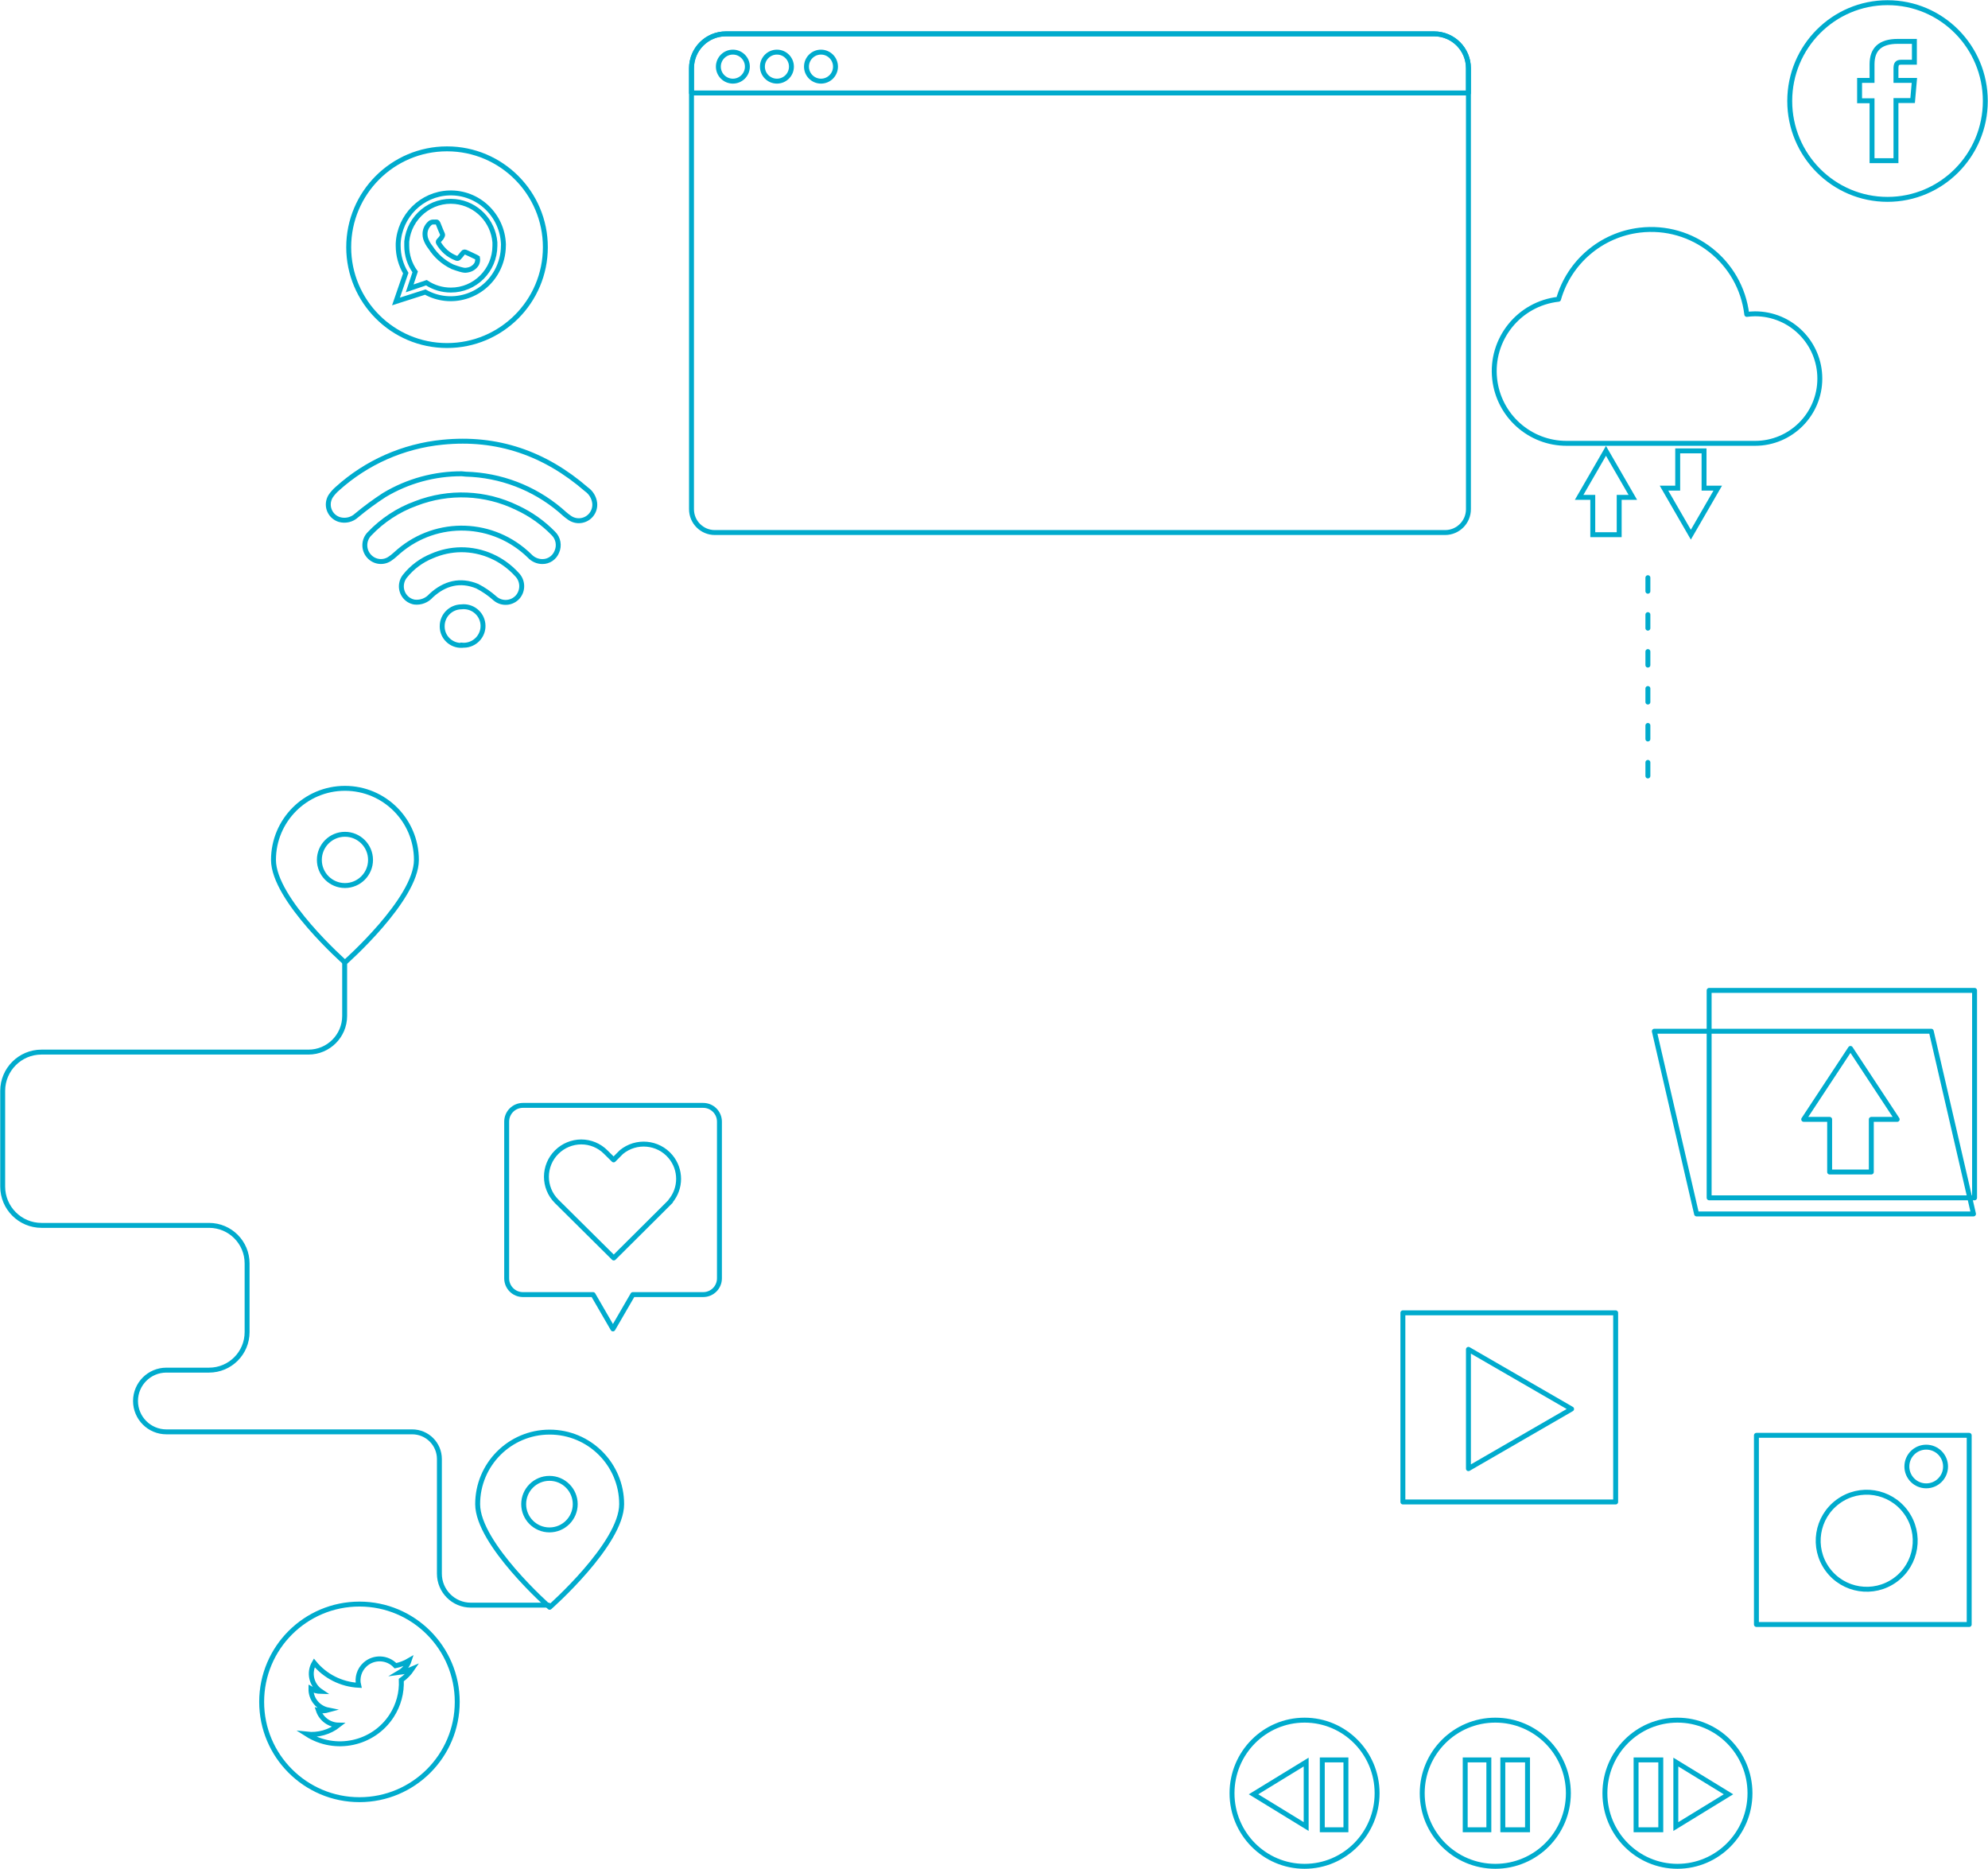 <svg width="1850" height="1739" xmlns="http://www.w3.org/2000/svg" xmlns:xlink="http://www.w3.org/1999/xlink" xml:space="preserve" overflow="hidden"><g transform="translate(-1240 -375)"><path d="M1656 696.5 1656 696.5C1605.47 696.5 1564.5 655.534 1564.5 605L1564.5 605C1564.5 554.466 1605.47 513.5 1656 513.5L1656 513.5C1706.53 513.5 1747.5 554.466 1747.5 605L1747.5 605C1747.5 655.534 1706.53 696.5 1656 696.5Z" stroke="#00ABCD" stroke-width="4.583" stroke-miterlimit="8" fill="none" fill-rule="evenodd"/><path d="M1708.5 602.465C1707.61 575.092 1684.96 553.63 1657.9 554.527 1632.43 555.372 1611.85 575.807 1610.54 601.545 1610.54 602.281 1610.54 602.97 1610.54 603.705 1610.55 612.669 1612.98 621.461 1617.59 629.12L1608.5 655.5 1635.76 646.768C1659.47 659.993 1689.29 651.272 1702.36 627.289 1706.3 620.063 1708.39 611.957 1708.45 603.705 1708.49 603.293 1708.51 602.878 1708.5 602.465ZM1659.52 644.884C1651.45 644.896 1643.55 642.515 1636.8 638.036L1621.22 643.321 1626.35 627.971C1621.24 620.938 1618.49 612.435 1618.5 603.705 1618.43 602.373 1618.43 601.039 1618.5 599.707 1620.83 576.808 1641.08 560.16 1663.72 562.525 1683.42 564.583 1698.88 580.525 1700.55 600.488 1700.55 601.545 1700.55 602.602 1700.55 603.705 1700.45 626.531 1682.09 644.96 1659.52 644.884Z" stroke="#00ABCD" stroke-width="4.583" stroke-miterlimit="8" fill="none" fill-rule="evenodd"/><path d="M1681.76 613.567C1680.53 612.981 1674.63 610.093 1673.54 609.732 1672.45 609.371 1671.64 609.146 1670.82 610.319 1670 611.492 1667.69 614.154 1667.01 614.831 1666.33 615.507 1665.64 615.733 1664.42 615.147 1660.87 613.775 1657.6 611.789 1654.75 609.281 1652.13 606.889 1649.88 604.121 1648.08 601.07 1647.4 599.896 1648.08 599.265 1648.62 598.678 1649.17 598.092 1649.8 597.28 1650.44 596.603L1650.85 596.016C1651.14 595.572 1651.4 595.104 1651.62 594.618 1651.96 593.969 1651.96 593.191 1651.62 592.542 1651.3 591.956 1648.89 586.136 1647.89 583.519 1646.9 580.902 1645.9 581.579 1645.17 581.579 1644.45 581.579 1643.72 581.579 1642.9 581.579 1641.67 581.619 1640.5 582.157 1639.68 583.068 1636.95 585.631 1635.43 589.218 1635.5 592.949 1635.51 594.308 1635.71 595.658 1636.09 596.964 1637.11 599.946 1638.64 602.725 1640.63 605.175 1645.62 612.983 1652.71 619.237 1661.1 623.223 1673.36 627.734 1673.36 626.336 1675.54 626.155 1678.93 625.539 1681.89 623.478 1683.62 620.515 1684.44 618.755 1684.7 616.785 1684.35 614.876 1683.76 614.47 1682.94 614.154 1681.76 613.567Z" stroke="#00ABCD" stroke-width="4.583" stroke-miterlimit="8" fill="none" fill-rule="evenodd"/><path d="M2996.5 560.5 2996.5 560.5C2946.24 560.5 2905.5 519.534 2905.5 469L2905.5 469C2905.5 418.466 2946.24 377.5 2996.5 377.5L2996.5 377.5C3046.76 377.5 3087.5 418.466 3087.5 469L3087.5 469C3087.5 519.534 3046.76 560.5 2996.5 560.5Z" stroke="#00ABCD" stroke-width="4.583" stroke-miterlimit="8" fill="none" fill-rule="evenodd"/><path d="M2982.09 524.5 3004.35 524.5 3004.35 468.542 3019.86 468.542 3021.5 449.798 3004.35 449.798 3004.35 439.073C3004.35 434.49 3005.22 432.886 3009.46 432.886L3021.5 432.886 3021.5 413.5 3006.08 413.5C2989.57 413.5 2982.09 420.833 2982.09 434.857L2982.09 449.798 2970.5 449.798 2970.5 468.771 2982.09 468.771Z" stroke="#00ABCD" stroke-width="4.583" stroke-miterlimit="8" fill="none" fill-rule="evenodd"/><path d="M1574.5 2049.5 1574.5 2049.5C1524.24 2049.5 1483.5 2008.76 1483.5 1958.5L1483.5 1958.5C1483.5 1908.24 1524.24 1867.5 1574.5 1867.5L1574.5 1867.5C1624.76 1867.5 1665.5 1908.24 1665.5 1958.5L1665.5 1958.5C1665.5 2008.76 1624.76 2049.5 1574.5 2049.5Z" stroke="#00ABCD" stroke-width="4.583" stroke-miterlimit="8" fill="none" fill-rule="evenodd"/><path d="M1525.5 1988.52C1552.06 2005.42 1587.42 1997.77 1604.46 1971.44 1610.86 1961.55 1614 1949.94 1613.45 1938.2 1617.39 1935.4 1620.79 1931.91 1623.5 1927.92 1619.81 1929.51 1615.92 1930.56 1611.93 1931.06 1616.14 1928.56 1619.29 1924.63 1620.79 1920 1616.84 1922.32 1612.53 1923.96 1608.03 1924.87 1600.48 1916.81 1587.76 1916.33 1579.62 1923.82 1574.3 1928.72 1572.05 1936.07 1573.74 1943.07 1557.61 1942.24 1542.6 1934.67 1532.43 1922.23 1527.08 1931.3 1529.75 1942.93 1538.54 1948.8 1535.32 1948.73 1532.16 1947.87 1529.36 1946.3 1529.21 1955.89 1535.99 1964.21 1545.47 1966.09 1542.48 1966.92 1539.33 1967.04 1536.29 1966.46 1539 1974.48 1546.52 1979.95 1555.06 1980.11 1546.72 1986.67 1536.09 1989.7 1525.5 1988.52Z" stroke="#00ABCD" stroke-width="4.583" stroke-miterlimit="8" fill="none" fill-rule="evenodd"/><path d="M1669.67 815.818C1644.31 815.707 1619.4 822.542 1597.65 835.582 1588.68 841.398 1580.06 847.738 1571.84 854.57 1567.56 858.559 1561.49 860.014 1555.86 858.404 1548.12 856.028 1543.77 847.831 1546.15 840.096 1546.5 838.963 1546.98 837.876 1547.59 836.86 1549.37 834.192 1551.51 831.781 1553.94 829.694 1581.05 805.199 1615.31 790.048 1651.68 786.468 1702.78 781.31 1747.17 796.875 1785.72 830.287 1789.92 833.211 1792.71 837.765 1793.39 842.839 1794.38 850.998 1788.55 858.41 1780.39 859.393 1776.59 859.851 1772.76 858.826 1769.69 856.533 1766.67 854.479 1764.03 851.968 1761.19 849.503 1736.59 828.785 1705.67 817.037 1673.51 816.183Z" stroke="#00ABCD" stroke-width="4.583" stroke-miterlimit="8" fill="none" fill-rule="evenodd"/><path d="M1744.63 897.498C1740.21 897.466 1735.99 895.614 1732.93 892.365 1699.41 859.47 1646.85 857.594 1611.13 888.018 1608.58 890.191 1606.13 892.642 1603.44 894.446 1597.15 899.205 1588.32 898.237 1583.18 892.226 1578.09 886.351 1578.31 877.487 1583.68 871.878 1595.74 859.142 1610.55 849.422 1626.93 843.484 1657.59 831.596 1691.7 833.035 1721.28 847.461 1733.83 853.293 1745.24 861.376 1754.97 871.323 1759.5 875.764 1760.77 882.621 1758.16 888.434 1755.92 893.999 1750.55 897.599 1744.63 897.498Z" stroke="#00ABCD" stroke-width="4.583" stroke-miterlimit="8" fill="none" fill-rule="evenodd"/><path d="M1668.91 886.501C1688.72 886.384 1707.66 894.772 1721.1 909.612 1726.71 915.301 1726.99 924.472 1721.73 930.505 1716.21 936.586 1706.98 937.195 1700.74 931.891 1695.7 927.37 1690.13 923.518 1684.14 920.428 1668.32 913.911 1653.9 917.562 1641.34 929.072 1637.43 933.588 1631.61 935.882 1625.74 935.219 1617.78 933.888 1612.39 926.233 1613.7 918.122 1614.1 915.619 1615.12 913.262 1616.67 911.276 1623.4 902.813 1632.16 896.268 1642.11 892.279 1650.58 888.587 1659.69 886.624 1668.91 886.501Z" stroke="#00ABCD" stroke-width="4.583" stroke-miterlimit="8" fill="none" fill-rule="evenodd"/><path d="M1669.53 975.497C1659.78 975.696 1651.7 967.993 1651.5 958.291 1651.5 958.049 1651.5 957.808 1651.5 957.566 1651.5 947.768 1659.41 939.783 1669.26 939.636 1679.15 938.425 1688.15 945.411 1689.36 955.239 1690.58 965.067 1683.56 974.016 1673.67 975.227 1672.34 975.39 1671 975.405 1669.67 975.272Z" stroke="#00ABCD" stroke-width="4.583" stroke-miterlimit="8" fill="none" fill-rule="evenodd"/><path d="M1561 1108.5C1524.27 1108.5 1494.5 1138.32 1494.5 1175.1 1494.5 1211.88 1561 1270.5 1561 1270.5 1561 1270.5 1627.5 1211.88 1627.5 1175.1 1627.5 1138.32 1597.73 1108.5 1561 1108.5ZM1561 1198.94C1547.85 1198.94 1537.19 1188.26 1537.19 1175.1 1537.19 1161.93 1547.85 1151.26 1561 1151.26 1574.15 1151.26 1584.81 1161.93 1584.81 1175.1 1584.81 1188.26 1574.15 1198.94 1561 1198.94Z" stroke="#00ABCD" stroke-width="4.583" stroke-linecap="round" stroke-linejoin="round" stroke-miterlimit="10" fill="none" fill-rule="evenodd"/><path d="M1751.32 1707.5C1714.39 1707.6 1684.5 1737.57 1684.5 1774.51 1684.5 1811.52 1751.5 1870.5 1751.5 1870.5 1751.5 1870.5 1818.5 1811.52 1818.5 1774.51 1818.5 1737.5 1788.5 1707.5 1751.5 1707.5 1751.44 1707.5 1751.38 1707.5 1751.32 1707.5ZM1751.32 1798.49C1738.07 1798.49 1727.33 1787.75 1727.33 1774.51 1727.33 1761.26 1738.07 1750.52 1751.32 1750.52 1764.56 1750.52 1775.3 1761.26 1775.3 1774.51 1775.3 1787.75 1764.56 1798.49 1751.32 1798.49Z" stroke="#00ABCD" stroke-width="4.583" stroke-linecap="round" stroke-linejoin="round" stroke-miterlimit="10" fill="none" fill-rule="evenodd"/><path d="M1560.73 1270.5 1560.73 1320.26C1560.73 1338.84 1545.66 1353.91 1527.07 1353.91L1278.62 1353.91C1258.67 1353.91 1242.5 1370.07 1242.5 1390.02 1242.5 1390.03 1242.5 1390.05 1242.5 1390.06L1242.5 1478.99C1242.5 1498.95 1258.66 1515.13 1278.62 1515.15L1434.65 1515.15C1454.16 1515.2 1469.95 1531.03 1469.95 1550.53L1469.95 1614.45C1469.95 1633.99 1454.1 1649.83 1434.56 1649.83L1394.83 1649.83C1378.97 1649.83 1366.11 1662.68 1366.11 1678.54L1366.11 1678.54C1366.11 1694.4 1378.97 1707.26 1394.83 1707.26L1623.6 1707.26C1637.56 1707.26 1648.87 1718.55 1648.9 1732.5L1648.9 1839.24C1648.9 1855.4 1662 1868.5 1678.17 1868.5L1750.5 1868.5" stroke="#00ABCD" stroke-width="4.583" stroke-linecap="round" stroke-linejoin="round" stroke-miterlimit="10" fill="none" fill-rule="evenodd"/><path d="M2699.5 2043.5C2699.5 2081.06 2669.06 2111.5 2631.5 2111.5 2593.94 2111.5 2563.5 2081.06 2563.5 2043.5 2563.5 2005.94 2593.94 1975.5 2631.5 1975.5 2669.06 1975.5 2699.5 2005.94 2699.5 2043.5Z" stroke="#00ABCD" stroke-width="4.583" stroke-miterlimit="8" fill="none" fill-rule="evenodd"/><path d="M2603.5 2012.5 2625.5 2012.5 2625.5 2077.5 2603.5 2077.5Z" stroke="#00ABCD" stroke-width="4.583" stroke-miterlimit="8" fill="none" fill-rule="evenodd"/><path d="M2638.5 2012.5 2661.5 2012.5 2661.5 2077.5 2638.5 2077.5Z" stroke="#00ABCD" stroke-width="4.583" stroke-miterlimit="8" fill="none" fill-rule="evenodd"/><path d="M2868.5 2043.5C2868.5 2081.06 2838.28 2111.5 2801 2111.5 2763.72 2111.5 2733.5 2081.06 2733.5 2043.5 2733.5 2005.94 2763.72 1975.5 2801 1975.5 2838.28 1975.5 2868.5 2005.94 2868.5 2043.5Z" stroke="#00ABCD" stroke-width="4.583" stroke-miterlimit="8" fill="none" fill-rule="evenodd"/><path d="M2762.5 2012.5 2785.5 2012.5 2785.5 2077.5 2762.5 2077.5Z" stroke="#00ABCD" stroke-width="4.583" stroke-miterlimit="8" fill="none" fill-rule="evenodd"/><path d="M2848.5 2044.48 2799.5 2014.5 2799.5 2074.5 2848.5 2044.48Z" stroke="#00ABCD" stroke-width="4.583" stroke-miterlimit="8" fill="none" fill-rule="evenodd"/><path d="M2521.5 2043.5C2521.5 2081.06 2491.28 2111.5 2454 2111.5 2416.72 2111.5 2386.5 2081.06 2386.5 2043.5 2386.5 2005.94 2416.72 1975.5 2454 1975.5 2491.28 1975.5 2521.5 2005.94 2521.5 2043.5Z" stroke="#00ABCD" stroke-width="4.583" stroke-miterlimit="8" fill="none" fill-rule="evenodd"/><path d="M2492.5 2077.5 2470.5 2077.5 2470.5 2012.5 2492.5 2012.5Z" stroke="#00ABCD" stroke-width="4.583" stroke-miterlimit="8" fill="none" fill-rule="evenodd"/><path d="M2406.5 2044.48 2455.5 2014.5 2455.5 2074.5 2406.5 2044.48Z" stroke="#00ABCD" stroke-width="4.583" stroke-miterlimit="8" fill="none" fill-rule="evenodd"/><path d="M3057.39 1710.5C3065.74 1710.5 3072.5 1710.5 3072.5 1710.5L3072.5 1886.5C3072.5 1886.5 3065.74 1886.5 3057.39 1886.5L2889.61 1886.5C2881.26 1886.5 2874.5 1886.5 2874.5 1886.5L2874.5 1710.5C2874.5 1710.5 2881.26 1710.5 2889.61 1710.5Z" stroke="#00ABCD" stroke-width="4.583" stroke-linecap="round" stroke-linejoin="round" stroke-miterlimit="10" fill="none" fill-rule="evenodd"/><path d="M3013.62 1781.99C3028.3 1802.15 3023.86 1830.39 3003.71 1845.07 2983.55 1859.75 2955.31 1855.31 2940.63 1835.16 2925.95 1815 2930.38 1786.76 2950.54 1772.08 2970.7 1757.4 2998.94 1761.83 3013.62 1781.99Z" stroke="#00ABCD" stroke-width="4.583" stroke-miterlimit="8" fill="none" fill-rule="evenodd"/><path d="M3050.5 1739.55C3050.53 1729.6 3042.49 1721.53 3032.55 1721.5 3022.6 1721.47 3014.53 1729.51 3014.5 1739.45 3014.47 1749.4 3022.51 1757.48 3032.45 1757.5 3032.48 1757.5 3032.52 1757.5 3032.55 1757.5 3042.46 1757.5 3050.5 1749.46 3050.5 1739.55Z" stroke="#00ABCD" stroke-width="4.583" stroke-miterlimit="8" fill="none" fill-rule="evenodd"/><path d="M2728.39 1596.5C2736.74 1596.5 2743.5 1596.5 2743.5 1596.5L2743.5 1772.5C2743.5 1772.5 2736.74 1772.5 2728.39 1772.5L2560.61 1772.5C2552.26 1772.5 2545.5 1772.5 2545.5 1772.5L2545.5 1596.5C2545.5 1596.5 2552.26 1596.5 2560.61 1596.5Z" stroke="#00ABCD" stroke-width="4.583" stroke-linecap="round" stroke-linejoin="round" stroke-miterlimit="10" fill="none" fill-rule="evenodd"/><path d="M2702.5 1686 2606.5 1630.5 2606.5 1741.5 2702.5 1686Z" stroke="#00ABCD" stroke-width="4.583" stroke-linecap="round" stroke-linejoin="round" stroke-miterlimit="10" fill="none" fill-rule="evenodd"/><path d="M3076.5 1504.5 2818.8 1504.5 2779.5 1334.5 3037.2 1334.5 3076.5 1504.5Z" stroke="#00ABCD" stroke-width="4.583" stroke-linecap="round" stroke-linejoin="round" stroke-miterlimit="10" fill="none" fill-rule="evenodd"/><path d="M2830.5 1296.5 3077.5 1296.5 3077.5 1489.5 2830.5 1489.5Z" stroke="#00ABCD" stroke-width="4.583" stroke-linecap="round" stroke-linejoin="round" stroke-miterlimit="10" fill="none" fill-rule="evenodd"/><path d="M3005.5 1416.51 2962.02 1350.5 2918.5 1416.51 2942.64 1416.51 2942.64 1465.5 2981.41 1465.5 2981.41 1416.51 3005.5 1416.51Z" stroke="#00ABCD" stroke-width="4.583" stroke-linecap="round" stroke-linejoin="round" stroke-miterlimit="10" fill="none" fill-rule="evenodd"/><path d="M1894.4 1403.5 1726.6 1403.5C1718.26 1403.5 1711.5 1410.27 1711.5 1418.61L1711.5 1564.43C1711.5 1572.78 1718.26 1579.54 1726.6 1579.54L1791.91 1579.54 1810.39 1611.5 1828.9 1579.54 1894.4 1579.54C1902.74 1579.54 1909.5 1572.78 1909.5 1564.43L1909.5 1418.61C1909.5 1410.27 1902.74 1403.5 1894.4 1403.5Z" stroke="#00ABCD" stroke-width="4.583" stroke-linecap="round" stroke-linejoin="round" stroke-miterlimit="10" fill="none" fill-rule="evenodd"/><path d="M1864.14 1492.73 1856.95 1499.93 1811.16 1545.5 1757.96 1492.73C1745.29 1480.03 1745.36 1459.52 1758.12 1446.91 1764.16 1440.93 1772.33 1437.55 1780.85 1437.5 1789.46 1437.49 1797.71 1440.92 1803.74 1447.02L1811.03 1454.22 1818.17 1447.02C1831.96 1435.58 1852.46 1437.43 1863.96 1451.15 1874.01 1463.15 1874.01 1480.59 1863.96 1492.59Z" stroke="#00ABCD" stroke-width="4.583" stroke-linecap="round" stroke-linejoin="round" stroke-miterlimit="10" fill="none" fill-rule="evenodd"/><path d="M1915.56 406.501 2574.57 406.501C2592.21 406.501 2606.5 420.806 2606.5 438.453L2606.5 848.772C2606.5 860.772 2596.78 870.5 2584.79 870.5L1905.21 870.5C1893.22 870.5 1883.5 860.772 1883.5 848.772L1883.5 438.408C1883.52 420.761 1897.84 406.475 1915.47 406.5 1915.5 406.5 1915.53 406.5 1915.56 406.501Z" stroke="#00ABCD" stroke-width="4.583" stroke-linecap="round" stroke-linejoin="round" stroke-miterlimit="10" fill="none" fill-rule="evenodd"/><path d="M2606.5 461.5 2606.5 438.583C2606.5 420.865 2592.2 406.5 2574.57 406.5L1915.43 406.5C1897.8 406.5 1883.5 420.865 1883.5 438.583L1883.5 461.5Z" stroke="#00ABCD" stroke-width="4.583" stroke-linecap="round" stroke-linejoin="round" stroke-miterlimit="10" fill="none" fill-rule="evenodd"/><path d="M1935.5 437.046C1935.53 429.59 1929.5 423.526 1922.05 423.5 1914.59 423.474 1908.53 429.498 1908.5 436.954 1908.47 444.41 1914.5 450.475 1921.95 450.5 1921.98 450.5 1922.02 450.5 1922.05 450.5 1929.47 450.475 1935.47 444.466 1935.5 437.046Z" stroke="#00ABCD" stroke-width="4.583" stroke-linecap="round" stroke-linejoin="round" stroke-miterlimit="10" fill="none" fill-rule="evenodd"/><path d="M1976.5 437.044C1976.52 429.588 1970.5 423.524 1963.04 423.5 1955.59 423.476 1949.52 429.5 1949.5 436.956 1949.48 444.412 1955.5 450.476 1962.96 450.5 1963.05 450.501 1963.14 450.5 1963.23 450.498 1970.58 450.373 1976.48 444.393 1976.5 437.044Z" stroke="#00ABCD" stroke-width="4.583" stroke-linecap="round" stroke-linejoin="round" stroke-miterlimit="10" fill="none" fill-rule="evenodd"/><path d="M2017.5 437C2017.5 444.456 2011.46 450.5 2004 450.5 1996.54 450.5 1990.5 444.456 1990.5 437 1990.5 429.544 1996.54 423.5 2004 423.5 2011.46 423.5 2017.5 429.544 2017.5 437Z" stroke="#00ABCD" stroke-width="4.583" stroke-linecap="round" stroke-linejoin="round" stroke-miterlimit="10" fill="none" fill-rule="evenodd"/><path d="M2873.23 666.98C2870.66 667.002 2868.08 667.185 2865.52 667.528 2859.66 618.371 2815.05 583.276 2765.89 589.14 2730.06 593.414 2700.28 618.751 2690.34 653.432 2653.42 657.527 2626.82 690.767 2630.92 727.676 2634.71 761.827 2663.64 787.627 2698 787.5L2873.23 787.5C2906.52 787.5 2933.5 760.521 2933.5 727.24 2933.5 693.959 2906.52 666.98 2873.23 666.98Z" stroke="#00ABCD" stroke-width="4.583" stroke-linecap="round" stroke-linejoin="round" stroke-miterlimit="10" fill="none" fill-rule="evenodd"/><path d="M2759.5 837.793 2734.5 794.5 2709.5 837.793 2722.21 837.793 2722.21 872.5 2746.79 872.5 2746.79 837.793 2759.5 837.793Z" stroke="#00ABCD" stroke-width="4.583" stroke-miterlimit="8" fill="none" fill-rule="evenodd"/><path d="M2788.5 829.207 2813.48 872.5 2838.5 829.207 2825.76 829.207 2825.76 794.5 2801.24 794.5 2801.24 829.207 2788.5 829.207Z" stroke="#00ABCD" stroke-width="4.583" stroke-miterlimit="8" fill="none" fill-rule="evenodd"/><path d="M2773.5 912.5 2773.5 1117.5" stroke="#00ABCD" stroke-width="4.583" stroke-linecap="round" stroke-linejoin="round" stroke-miterlimit="10" stroke-dasharray="12.604 21.771" fill="none" fill-rule="evenodd"/></g></svg>